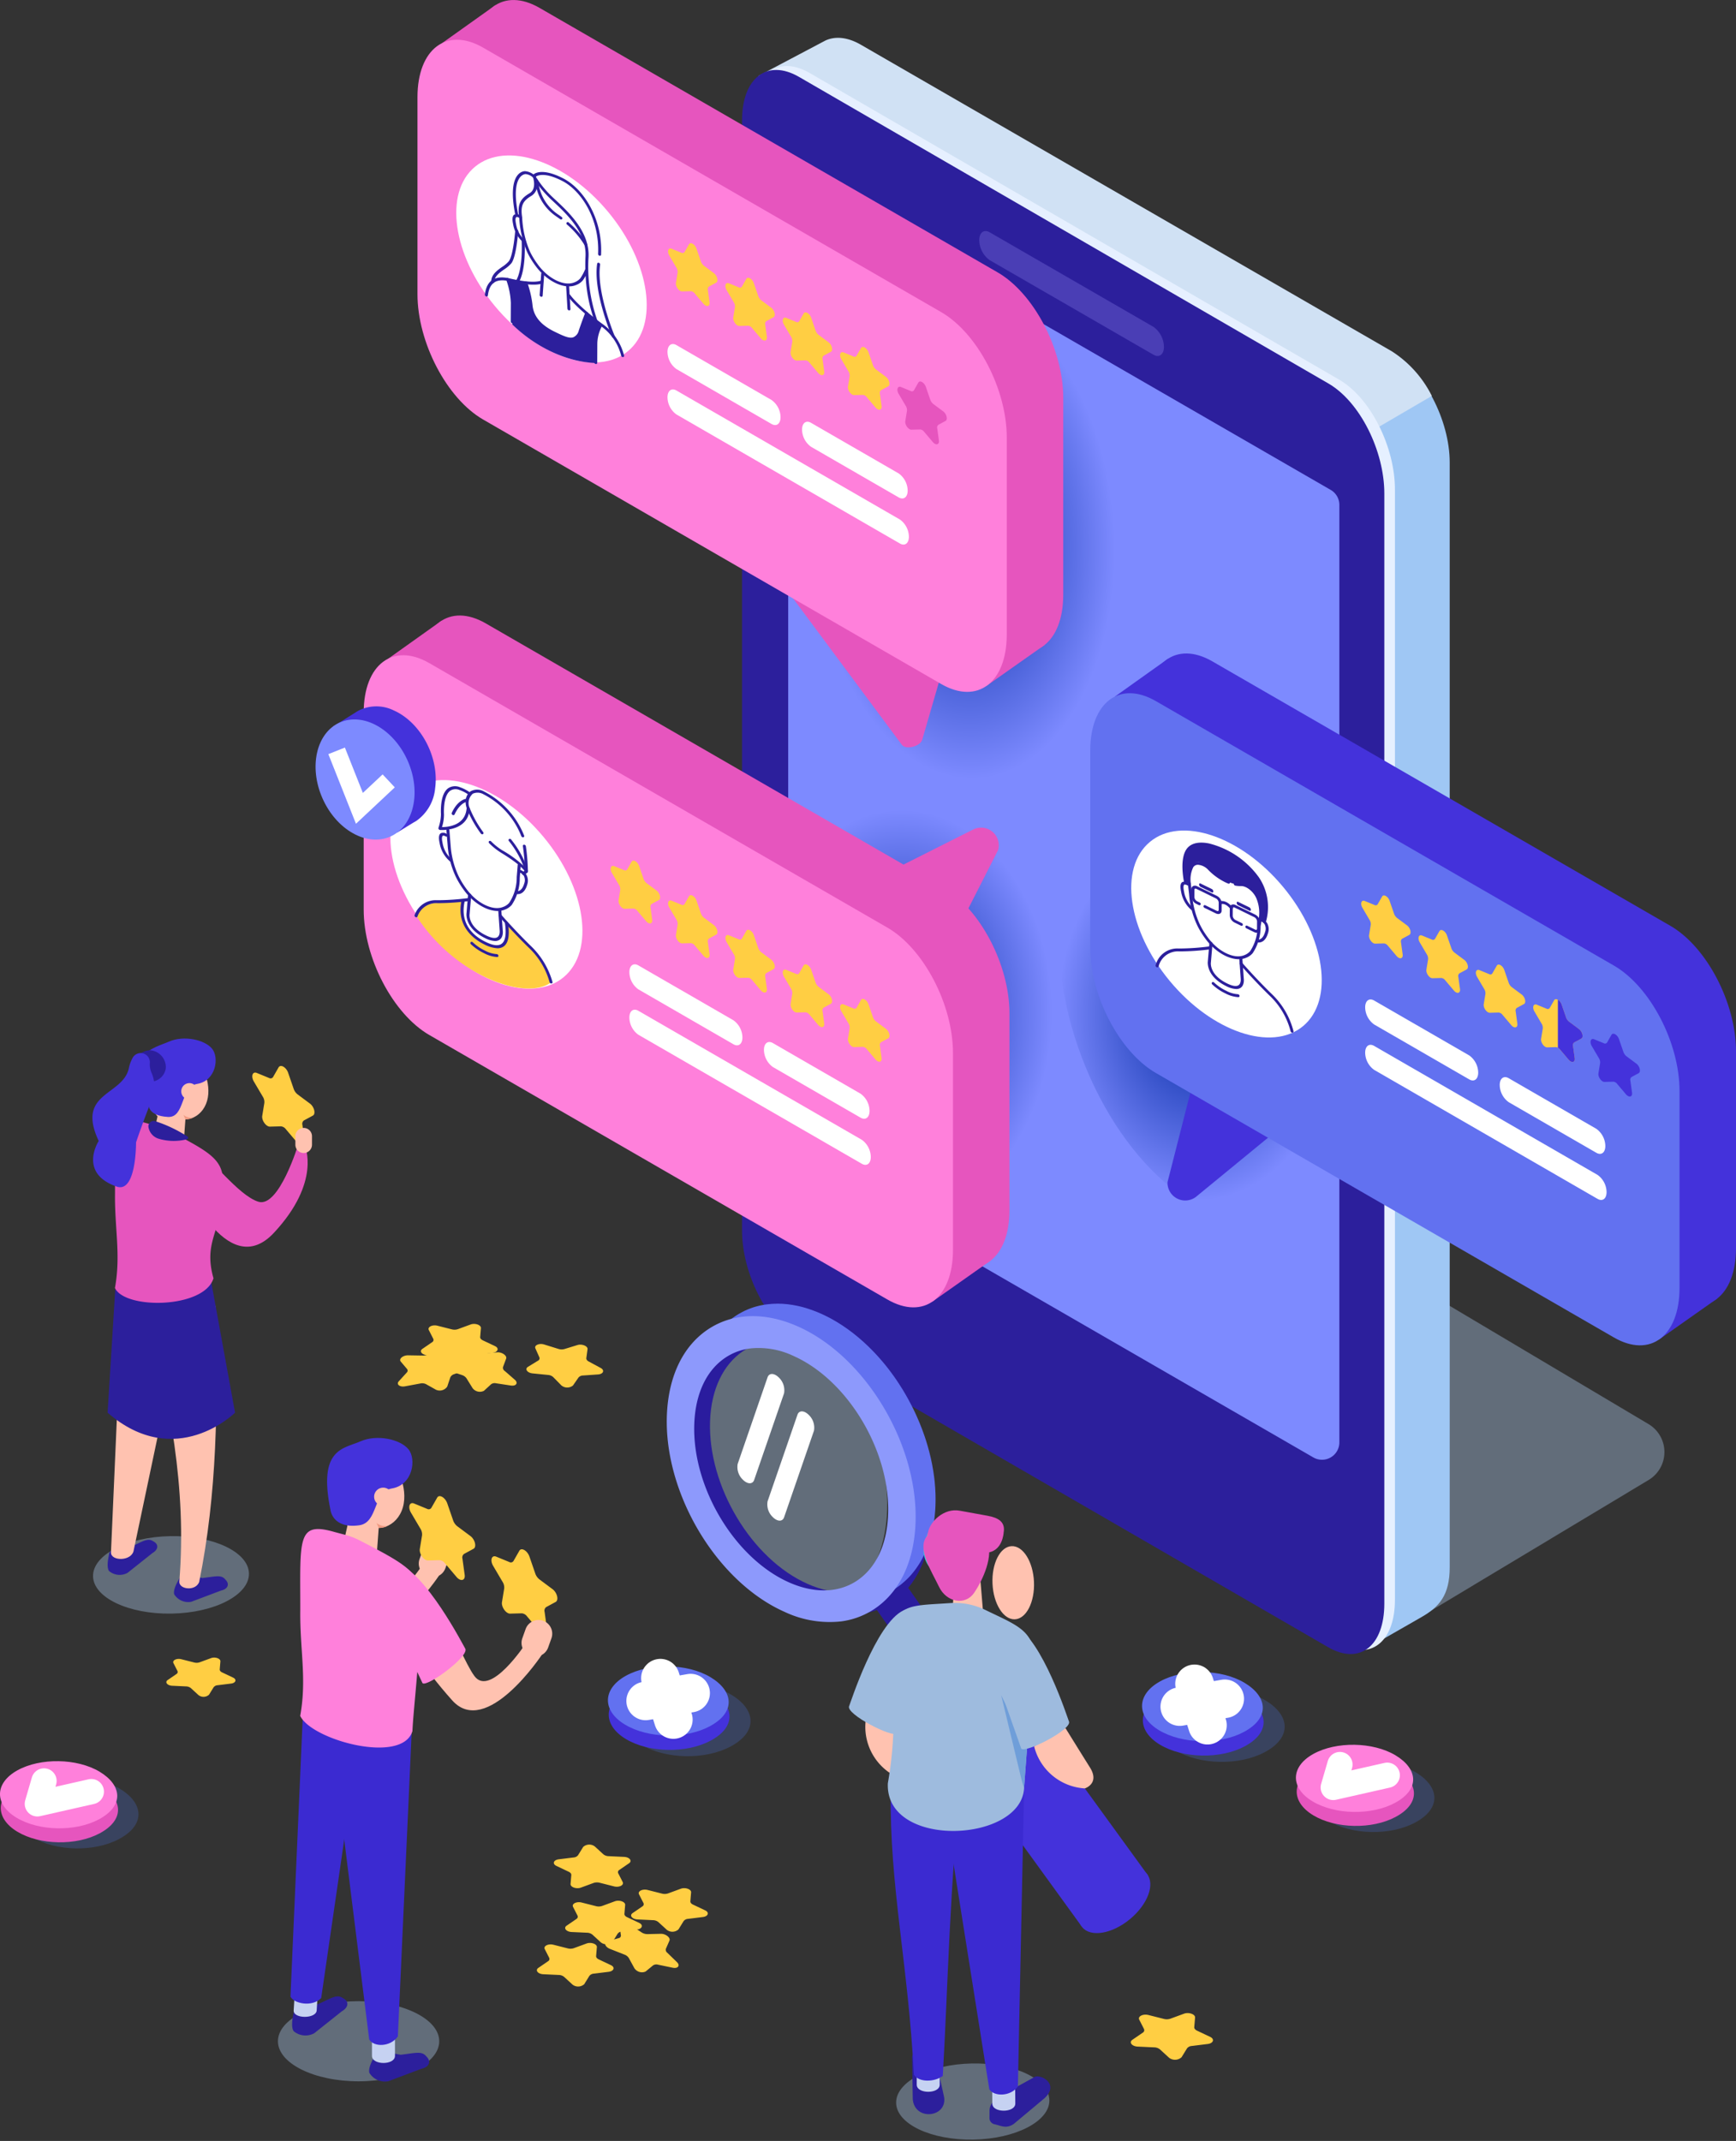 <svg xmlns="http://www.w3.org/2000/svg" xmlns:xlink="http://www.w3.org/1999/xlink" width="350.313" height="432"><rect width="100%" height="100%" fill="#333333" stroke="none"/><defs><radialGradient id="a" cx="32.18" cy="51.844" r="20.022" gradientTransform="matrix(1.61 .055 -.088 2.585 -15.054 -83.966)" gradientUnits="userSpaceOnUse"><stop offset="0" stop-color="#0028a1"/><stop offset=".232" stop-color="#1f40b8"/><stop offset=".941" stop-color="#7d8aff"/></radialGradient><radialGradient id="c" cx="25.334" cy="43.531" r="17.661" gradientTransform="matrix(1.593 .644 -.853 2.11 22.103 -64.64)" xlink:href="#a"/><radialGradient id="d" cx="43.547" cy="32.125" r="43.724" gradientTransform="matrix(.098 .731 -.985 .132 70.921 -3.957)" xlink:href="#a"/><linearGradient id="b" y1=".5" x2="1" y2=".5" gradientUnits="objectBoundingBox"><stop offset=".333" stop-color="#d0e1f4"/><stop offset=".475" stop-color="#cadef4"/><stop offset=".649" stop-color="#bbd6f4"/><stop offset=".838" stop-color="#a3c9f4"/><stop offset=".866" stop-color="#9fc7f4"/></linearGradient></defs><g data-name="Group 259" transform="translate(-677.429 -54.298)"><g data-name="Group 188"><path data-name="Path 403" d="M960.946 382.453l49.239-29.573a6.57 6.57 0 00-.1-11.235l-146.006-86.809-19.191 60.7z" fill="#a8c4e5" opacity=".4"/><path data-name="Path 404" d="M1133.09 395.268l-102.624-68.058c-6.418-3.705-11.621-13.647-11.621-22.2V81.017c0-8.558 5.2-12.491 11.622-8.785l107.148 61.862c6.418 3.705 11.622 13.647 11.622 22.2v222.934c0 5.631-2.106 7.979-5.649 10.024z" transform="translate(-179.268 -8.685)" fill="url(#b)"/><path data-name="Path 405" d="M894.463 176.168s-54.939 128.491-54.939 119.933l-9.025-226.5 13.468-7.112c1.976-.931 4.469-.729 7.179.836l107.148 61.862a22.79 22.79 0 018.069 9z" fill="#d0e1f4"/><path data-name="Path 406" d="M947.553 385.856l-106.885-61.862c-6.418-3.705-11.358-13.647-11.358-22.2V77.801c0-8.558 5.067-12.491 11.485-8.785l106.825 61.861c6.419 3.706 11.3 13.648 11.3 22.205V377.07c0 8.558-4.949 12.492-11.367 8.786z" fill="#e6f0ff"/><path data-name="Path 407" d="M945.41 386.65l-106.885-61.858c-6.418-3.706-11.358-13.647-11.358-22.205V78.592c0-8.558 5.067-12.491 11.485-8.786l106.825 61.862c6.419 3.705 11.3 13.647 11.3 22.2v223.996c0 8.558-4.949 12.492-11.367 8.786z" fill="#2c1f9c"/><path data-name="Path 408" d="M942.446 348.372l-104.213-60.168a3.5 3.5 0 01-1.752-3.034V96.014a3.5 3.5 0 015.254-3.034l104.214 60.168a3.5 3.5 0 011.752 3.033v189.157a3.5 3.5 0 01-5.255 3.034z" fill="#7d8aff"/><path data-name="Path 409" d="M910.193 125.875l-33.05-19.082a5.065 5.065 0 01-2.108-4.028c0-1.546.948-2.263 2.108-1.594l33.05 19.083a5.067 5.067 0 012.109 4.028c0 1.546-.949 2.263-2.109 1.593z" fill="#4a3eb5"/></g><ellipse data-name="Ellipse 26" cx="32.18" cy="51.844" rx="32.18" ry="51.844" transform="rotate(-5.055 1708.66 -9404.842)" fill="url(#a)"/><ellipse data-name="Ellipse 27" cx="25.334" cy="43.531" rx="25.334" ry="43.531" transform="rotate(-20.797 1058.619 -2284.99)" fill="url(#c)"/><ellipse data-name="Ellipse 28" cx="43.547" cy="32.125" rx="43.547" ry="32.125" transform="rotate(-82.3 581.044 -321.421)" fill="url(#d)"/><g data-name="Group 189" transform="translate(696.065 263.851)"><path data-name="Path 411" d="M39.513 6.921l1.109 3.221a2.453 2.453 0 00.8 1.134l2.482 1.846c.875.651 1.225 2.087.591 2.43l-1.8.972a.845.845 0 00-.307.907l.424 3.081c.149 1.087-.766 1.321-1.548.4l-2.22-2.62a1.391 1.391 0 00-.993-.574l-2.22.058c-.783.02-1.7-1.271-1.548-2.185l.424-2.592a2 2 0 00-.307-1.261l-1.8-3.045c-.633-1.074-.284-2.106.591-1.747l2.482 1.019a.593.593 0 00.8-.206l1.11-1.94c.407-.686 1.539-.034 1.93 1.102z" fill="#ffce43"/><ellipse data-name="Ellipse 29" cx="15.734" cy="7.816" rx="15.734" ry="7.816" transform="rotate(-1.016 5677.886 50.343)" fill="#a8c4e5" opacity=".4"/><path data-name="Path 412" d="M4.321 103.005l3.421-.429c2.29-1.038 3.36-1.817 4.379-1.228l.289.167c1.02.589.891 1.627-.287 2.307l-5.03 4a3.32 3.32 0 01-3.7-.36s-.563-.508-.161-2.646c.228-1.223.147-1.269 1.089-1.811z" fill="#2c1f9c"/><path data-name="Path 413" d="M8.366 103.154c-.274 2.365-4.608 2.365-4.608.563l2.4-54.6 14.455-4.075z" fill="#ffc2b0"/><path data-name="Path 414" d="M18.789 108.223l3.389.638c2.5-.287 3.755-.7 4.545.171l.224.247c.791.872.35 1.821-.979 2.108l-6.012 2.265a3.32 3.32 0 01-3.416-1.476s-.38-.656.657-2.568c.592-1.085.53-1.156 1.592-1.385z" fill="#2c1f9c"/><path data-name="Path 415" d="M21.555 109.67c-.755 1.91-4.064 1.492-4.008-.076 1.546-18.918-2.014-36.784-6.6-54.169l13.882-1.5c.54 20.342.358 37.775-3.274 55.745z" fill="#ffc2b0"/><path data-name="Path 416" d="M23.968 48.997l4.829 26.5s-12 11.889-25.72 0l1.544-24.881z" fill="#2c1f9c"/><ellipse data-name="Ellipse 30" cx="4.434" cy="7.823" rx="4.434" ry="7.823" transform="rotate(-7.369 22.546 -75.393)" fill="#ffc2b0"/><path data-name="Path 417" d="M23.154 12.568c-1.033 3.6-4.889 4.9-7.156 2.551S12.73 7.95 13.762 4.353s3.707-4.61 5.974-2.262 4.45 6.88 3.418 10.477z" fill="#ffc2b0"/><path data-name="Path 418" d="M14.428 22.951l-.386-.086a2.433 2.433 0 01-1.84-2.9l1.638-7.344a2.433 2.433 0 012.9-1.84l.386.086a2.433 2.433 0 011.84 2.9l-.537 7.288c-.294 1.302-2.698 2.186-4.001 1.896z" fill="#ffc2b0"/><path data-name="Path 419" d="M11.35 13.086s-.447 2.494 3.907 2.735c3.483.192 2.448-6.107 5.9-6.67 3.8-.62 4.488-5.313 2.991-7.114S18.467-.706 15.436.631s-9.394 2.31-4.086 12.455z" fill="#4432db"/><path data-name="Path 420" d="M21.173 11.102a1.648 1.648 0 11-1.129-2.038 1.648 1.648 0 011.129 2.038z" fill="#ffc2b0"/><path data-name="Path 421" d="M4.558 50.338c1.23-6.741-.092-12.068.015-19.235 0-12.884-.618-16.028 6.193-14.068l1.92.51a13.23 13.23 0 012.664 1.029c8.979 4.627 11.376 6.053 10.982 11.42.041 8.84-4.074 10.643-1.887 18.382-1.852 6.112-17.833 6.336-19.887 1.962z" fill="#e655be"/><path data-name="Path 422" d="M18.775 16.302l-.39-.9a2.474 2.474 0 002.019.526 3.174 3.174 0 01-1.629.374z" fill="#f09a82"/><path data-name="Path 423" d="M14.82 6.015a3.173 3.173 0 11-3.137-3.645 3.42 3.42 0 013.137 3.645z" fill="#2c1f9c"/><path data-name="Path 424" d="M11.602 4.876a1.851 1.851 0 00-3.4-1.1 7.178 7.178 0 00-.842 2.238C6.093 11.619-3.348 10.807 1.283 20.67c0 0-4.214 6.471 3.618 9.2 4.008 1.4 3.918-8.925 3.918-8.925s1.6-4.746 3.143-8.469a6.923 6.923 0 00.023-5.46 4.311 4.311 0 01-.383-2.14z" fill="#4432db"/><path data-name="Path 425" d="M12.63 16.658a1.079 1.079 0 00-1.306 1.232 2.961 2.961 0 002.189 2.365 10.638 10.638 0 005.579.066.305.305 0 00.086-.558 27.4 27.4 0 00-6.548-3.105z" fill="#2c1f9c"/><path data-name="Path 426" d="M18.223 28.099s8.807 21.413 18.417 11.1 6.234-17.589 6.234-17.589l-1.289-.35s-3.909 12.953-8.07 11.672-9.812-9.279-11.814-9.656-3.478 4.823-3.478 4.823z" fill="#e655be"/><path data-name="Path 427" d="M42.645 23.103a1.681 1.681 0 01-1.676-1.676v-1.716a1.681 1.681 0 011.676-1.676 1.681 1.681 0 011.676 1.676v1.719a1.681 1.681 0 01-1.676 1.673z" fill="#ffc2b0"/></g><path data-name="Path 428" d="M833.217 169.326l26.191 35.246c.8 1.079 3.718.36 4.118-1.015l6.064-20.867z" fill="#e655be"/><path data-name="Path 429" d="M853.927 231.678l19.971-10.045a3.57 3.57 0 014.962 4.147l-12.462 24.472-3.2-2.756-5.849-8.977z" fill="#e655be"/><path data-name="Path 430" d="M936.059 281.601l-17.279 14.184a3.57 3.57 0 01-5.752-2.956l6.786-26.611 3.729 1.986 7.677 7.474z" fill="#4432db"/><g data-name="Group 190"><path data-name="Path 431" d="M878.745 184.293l-92.435-53.367c-7.312-4.222-13.24-15.547-13.24-25.3V65.9c0-9.749 5.928-14.231 13.24-10.009l92.435 53.367c7.312 4.222 13.24 15.547 13.24 25.3v39.733c0 9.742-5.925 14.223-13.24 10.002z" fill="#e655be"/><path data-name="Path 432" d="M766.627 63.009l10.752-7.656L888.218 184.44l-11.78 8.3z" fill="#e655be"/><path data-name="Path 433" d="M867.347 192.312l-92.435-53.368c-7.312-4.222-13.239-15.547-13.239-25.3V73.915c0-9.749 5.927-14.231 13.239-10.009l92.435 53.367c7.312 4.222 13.24 15.547 13.24 25.3v39.733c0 9.746-5.925 14.23-13.24 10.006z" fill="#ff80db"/></g><g data-name="Group 210"><g data-name="Group 191"><ellipse data-name="Ellipse 31" cx="14.862" cy="24.171" rx="14.862" ry="24.171" transform="rotate(-39.71 515.85 -1006.142)" fill="#fff"/></g><g data-name="Group 192"><path data-name="Path 434" d="M779.849 110.676a22.614 22.614 0 01.943 9.077c4.306 4.2 10.507 7.556 16.847 7.8 0 0-.147-6.6 1.023-7.138l-.027-.682-2.807-2.215-1.59 4.228s-1.072 2.2-4.829-.189-4.4-3.157-4.644-4.727-1.218-5.48-1.218-5.48z" fill="#2c1f9c"/></g><g data-name="Group 193"><path data-name="Path 435" d="M792.298 116.926h-.042a.377.377 0 01-.32-.332l-.269-4.6a.237.237 0 01.285-.251.377.377 0 01.32.332l.269 4.6a.233.233 0 01-.243.251z" fill="#2c1f9c"/></g><g data-name="Group 194"><path data-name="Path 436" d="M786.688 114.185a.312.312 0 01-.079-.01.369.369 0 01-.281-.361l.313-4.311a.244.244 0 01.323-.208.37.37 0 01.282.361l-.313 4.311a.232.232 0 01-.245.218z" fill="#2c1f9c"/></g><g data-name="Group 195"><path data-name="Path 437" d="M783.316 103.348a.352.352 0 01-.2-.064 6.154 6.154 0 01-2.144-3.753c-.235-1.072-.145-1.71.274-1.948a1.245 1.245 0 011.169.165.327.327 0 01.143.412.278.278 0 01-.4.06c-.089-.056-.382-.2-.533-.113-.077.044-.306.276-.057 1.411a5.483 5.483 0 001.83 3.3.324.324 0 01.13.415.238.238 0 01-.212.115z" fill="#2c1f9c"/></g><g data-name="Group 196"><path data-name="Path 438" d="M803.13 126.353a.38.38 0 01-.354-.286 10.419 10.419 0 00-4.291-6.113c-4.945-3.665-6.393-5.776-6.453-5.864a.261.261 0 01.065-.392.346.346 0 01.423.141c.014.02 1.457 2.106 6.269 5.672a11.132 11.132 0 014.574 6.542.236.236 0 01-.228.3z" fill="#2c1f9c"/></g><g data-name="Group 197"><path data-name="Path 439" d="M775.634 114.128a.325.325 0 01-.093-.014.367.367 0 01-.266-.37c.351-2.867 2.039-3.964 5.015-3.261 4.738 1.119 6.183.481 6.2.474a.352.352 0 01.421.15.258.258 0 01-.07.387c-.061.031-1.572.744-6.578-.439-2.674-.632-4.066.28-4.383 2.868a.232.232 0 01-.246.205z" fill="#2c1f9c"/></g><g data-name="Group 198"><path data-name="Path 440" d="M780.854 119.526a.3.3 0 01-.06-.006.374.374 0 01-.3-.347l.019-3.754a15.324 15.324 0 00-.943-4.688.241.241 0 01.17-.343.371.371 0 01.393.236 15.648 15.648 0 01.985 4.912l-.017 3.753a.232.232 0 01-.247.237z" fill="#2c1f9c"/></g><g data-name="Group 199"><path data-name="Path 441" d="M797.699 127.752a.332.332 0 01-.06-.006.374.374 0 01-.3-.347l.019-3.754a8.01 8.01 0 011.043-3.967.285.285 0 01.41-.039.321.321 0 01.122.415 7.655 7.655 0 00-.97 3.707l-.018 3.755a.233.233 0 01-.246.236z" fill="#2c1f9c"/></g><g data-name="Group 200"><path data-name="Path 442" d="M792.766 123.014a9.558 9.558 0 01-3.613-1.275c-3.068-1.5-4.663-3.466-4.878-6.016a20.267 20.267 0 00-1.012-4.32.24.24 0 01.179-.338.372.372 0 01.389.244 20.554 20.554 0 011.047 4.481c.192 2.285 1.65 4.062 4.456 5.433 1.8.879 2.95 1.4 3.766 1.138a1.974 1.974 0 001.135-1.409c.754-2.2 1.3-3.567 1.307-3.58a.266.266 0 01.388-.1.341.341 0 01.183.4c-.005.013-.549 1.366-1.3 3.556a2.386 2.386 0 01-1.432 1.7 2.061 2.061 0 01-.615.086z" fill="#2c1f9c"/></g><g data-name="Group 201"><path data-name="Path 443" d="M797.741 119.31a.38.38 0 01-.337-.233 31.251 31.251 0 01-1.8-9.127 6.833 6.833 0 01-.564.918 3.359 3.359 0 01-1.385.952c-2.339.971-5.956-.777-8.235-3.98a16.945 16.945 0 01-1.562-2.569 20.1 20.1 0 01-1.658-7.162c-.445-2.747.4-3.817 2.107-4.827 1.487-.879.685-3.188.677-3.211a.24.24 0 01.153-.331.363.363 0 01.39.182 20.493 20.493 0 003.27 4.028c.223.215.478.453.757.712 2.576 2.4 6.888 6.414 6.637 11.479a32.645 32.645 0 001.772 12.812.243.243 0 01-.159.35.29.29 0 01-.063.007zm-11.928-27.969a2.527 2.527 0 01-1.125 2.461c-1.606.949-2.3 1.841-1.889 4.345a.21.21 0 010 .035 19.445 19.445 0 001.6 6.94 16.227 16.227 0 001.494 2.451c2.09 2.936 5.357 4.561 7.435 3.7a2.927 2.927 0 001.2-.814 10.051 10.051 0 001.016-1.9 36.289 36.289 0 01.036-2.557c.236-4.768-3.921-8.639-6.4-10.952-.283-.263-.541-.5-.767-.722a22.722 22.722 0 01-2.6-2.987z" fill="#2c1f9c"/></g><g data-name="Group 202"><path data-name="Path 444" d="M801.256 122.476a.381.381 0 01-.336-.231c-.156-.369-3.821-9.118-2.989-14.735a.246.246 0 01.341-.183.364.364 0 01.259.375c-.809 5.46 2.906 14.326 2.944 14.415a.244.244 0 01-.156.352.282.282 0 01-.063.007z" fill="#2c1f9c"/></g><g data-name="Group 203"><path data-name="Path 445" d="M798.482 105.912a.311.311 0 01-.071-.009.372.372 0 01-.29-.355c.316-7.061-3.389-12.756-7.212-14.732-4.082-2.11-5.39-.842-5.4-.829a.309.309 0 01-.424-.027.3.3 0 01-.059-.413c.061-.066 1.541-1.589 6.082.759 4.035 2.086 7.948 8.038 7.619 15.38a.232.232 0 01-.245.226z" fill="#2c1f9c"/></g><g data-name="Group 204"><path data-name="Path 446" d="M781.718 97.724a.378.378 0 01-.354-.3c-1.62-8.354 1.659-8.6 2.025-8.587a3.293 3.293 0 012.083 1.009.285.285 0 01.019.412.32.32 0 01-.427-.062 2.581 2.581 0 00-1.56-.771c-.134 0-3.078.1-1.545 8a.236.236 0 01-.241.299z" fill="#2c1f9c"/></g><g data-name="Group 205"><path data-name="Path 447" d="M781.901 111.395a.355.355 0 01-.194-.061.325.325 0 01-.135-.414c1.45-2.5 1.125-7.985 1.121-8.04a.238.238 0 01.284-.253.379.379 0 01.321.332c.014.231.337 5.7-1.184 8.322a.239.239 0 01-.213.114z" fill="#2c1f9c"/></g><g data-name="Group 206"><path data-name="Path 448" d="M795.711 103.966a.38.38 0 01-.319-.2 17.162 17.162 0 00-3.53-4.147.273.273 0 11.346-.41 17.642 17.642 0 013.705 4.359.252.252 0 01-.106.377.273.273 0 01-.096.021z" fill="#2c1f9c"/></g><g data-name="Group 207"><path data-name="Path 449" d="M790.67 98.591a.354.354 0 01-.209-.072q-.393-.289-.831-.587a9.712 9.712 0 01-4.2-7.215.238.238 0 01.292-.244.376.376 0 01.313.338 9.164 9.164 0 003.868 6.659q.45.306.853.6a.316.316 0 01.112.416.239.239 0 01-.198.105z" fill="#2c1f9c"/></g><g data-name="Group 208"><path data-name="Path 450" d="M776.914 111.414a.318.318 0 01-.072-.009.372.372 0 01-.29-.356c.063-1.385 1.2-2.186 2.2-2.893a6.321 6.321 0 001.357-1.146c.9-1.172 1.29-6.151 1.294-6.2a.242.242 0 01.324-.207.37.37 0 01.281.362c-.016.211-.4 5.176-1.389 6.456a6.626 6.626 0 01-1.452 1.237c-.961.678-1.954 1.38-2.006 2.531a.233.233 0 01-.247.225z" fill="#2c1f9c"/></g><g data-name="Group 209"><path data-name="Path 451" d="M792.553 124.271a.339.339 0 01-.057-.005 12.611 12.611 0 01-6.273-3.073.29.29 0 01-.035-.414.315.315 0 01.427.047 12.082 12.082 0 005.877 2.861.374.374 0 01.3.344.233.233 0 01-.239.24z" fill="#2c1f9c"/></g></g><g data-name="Group 211"><path data-name="Path 452" d="M1014.503 316.151l-92.434-53.367c-7.312-4.222-13.24-15.547-13.24-25.3v-39.73c0-9.749 5.928-14.23 13.24-10.009l92.435 53.367c7.312 4.222 13.239 15.547 13.239 25.3v39.733c-.001 9.747-5.928 14.228-13.24 10.006z" fill="#4432db"/><path data-name="Path 453" d="M902.383 194.868l10.752-7.656 110.839 129.087-11.78 8.3z" fill="#4432db"/><path data-name="Path 454" d="M1003.104 324.17l-92.433-53.367c-7.312-4.222-13.24-15.547-13.24-25.3v-39.73c0-9.749 5.928-14.23 13.24-10.009l92.434 53.367c7.312 4.222 13.24 15.548 13.24 25.3v39.734c-.001 9.746-5.929 14.227-13.241 10.005z" fill="#6271f0"/></g><g data-name="Group 229"><g data-name="Group 212"><ellipse data-name="Ellipse 32" cx="14.862" cy="24.171" rx="14.862" ry="24.171" transform="rotate(-39.74 772.313 -1125.605)" fill="#fff"/></g><g data-name="Group 213"><path data-name="Path 455" d="M917.244 232.565l-.6-.349s-.237-1.674-.242-1.739-1.045-7.265 5.286-5.637 9.992 7.345 9.992 7.345a9.42 9.42 0 01.753 7.975l-.812-.572s.861-4.861-2.52-6.637l-2.405-.243a11.874 11.874 0 01-5.6-3.333c-2.878-2.844-3.966.317-3.852 3.19z" fill="#2c1f9c"/></g><g data-name="Group 214"><path data-name="Path 456" d="M927.4 247.848c-2.216 0-4.955-1.642-6.809-4.247a16.9 16.9 0 01-1.562-2.569 17.7 17.7 0 01-1.643-6.223c0-.061-.058-.521-.107-.926-.1-.868-.147-1.245-.149-1.333a.239.239 0 01.3-.238.376.376 0 01.309.342c0 .087.085.774.144 1.275.067.564.106.886.11.962a17.051 17.051 0 001.583 5.991 16.18 16.18 0 001.494 2.452c2.09 2.937 5.357 4.559 7.435 3.7a2.934 2.934 0 001.2-.814 9.249 9.249 0 001.5-5.125c0-.052.03-.22.123-.769.052-.31.123-.735.129-.8a.243.243 0 01.32-.208.368.368 0 01.285.35c0 .058-.032.244-.135.856-.049.295-.111.662-.116.717a9.562 9.562 0 01-1.6 5.388 3.365 3.365 0 01-1.385.952 3.7 3.7 0 01-1.426.267z" fill="#2c1f9c"/></g><g data-name="Group 215"><path data-name="Path 457" d="M931.446 244.472a1.145 1.145 0 01-.27-.029.368.368 0 01-.278-.363.241.241 0 01.325-.2c.034.008.985.2 1.487-1.522a1.918 1.918 0 00-.083-1.551 1.385 1.385 0 00-.669-.568.363.363 0 01-.249-.379.246.246 0 01.343-.175 2.188 2.188 0 011.077.89 2.468 2.468 0 01.167 2.039c-.479 1.638-1.394 1.858-1.85 1.858z" fill="#2c1f9c"/></g><g data-name="Group 216"><path data-name="Path 458" d="M918.11 238.032a.349.349 0 01-.2-.064 6.156 6.156 0 01-2.144-3.753c-.234-1.072-.145-1.71.274-1.948a1.244 1.244 0 011.169.165.327.327 0 01.143.412.277.277 0 01-.4.061c-.09-.057-.384-.2-.535-.114-.076.044-.305.276-.057 1.411a5.573 5.573 0 001.832 3.305.322.322 0 01.126.414.238.238 0 01-.208.111z" fill="#2c1f9c"/></g><g data-name="Group 217"><path data-name="Path 459" d="M926.884 253.861a4.808 4.808 0 01-2.018-.587c-4.1-2.011-3.715-4.914-3.71-4.943l.321-3.766a.252.252 0 01.338-.211.384.384 0 01.288.377l-.323 3.783c-.016.115-.3 2.469 3.276 4.224 1.068.523 1.834.647 2.279.368.609-.382.454-1.439.453-1.449l-.281-4a.247.247 0 01.292-.265.392.392 0 01.335.342l.277 3.977c.006.03.209 1.376-.665 1.929a1.582 1.582 0 01-.862.221z" fill="#2c1f9c"/></g><g data-name="Group 218"><path data-name="Path 460" d="M921.971 234.361l-2.27-1.108a.583.583 0 01-.3-.483.194.194 0 01.3-.19l2.27 1.108a.583.583 0 01.3.482.194.194 0 01-.3.191z" fill="#2c1f9c"/></g><g data-name="Group 219"><path data-name="Path 461" d="M929.553 238.063l-2.27-1.108a.583.583 0 01-.3-.483.194.194 0 01.3-.191l2.27 1.109a.584.584 0 01.3.483.194.194 0 01-.3.19z" fill="#2c1f9c"/></g><g data-name="Group 220"><path data-name="Path 462" d="M938.21 262.667a.38.38 0 01-.352-.282 15.045 15.045 0 00-4.239-7.2c-3.157-3.077-5.912-6.238-5.94-6.27a.279.279 0 010-.408.326.326 0 01.428.082c.027.031 2.762 3.169 5.895 6.222a15.779 15.779 0 014.442 7.545.237.237 0 01-.223.308z" fill="#2c1f9c"/></g><g data-name="Group 221"><path data-name="Path 463" d="M910.98 249.485a.335.335 0 01-.141-.032.35.35 0 01-.209-.4 4.5 4.5 0 014.626-3.368h.187a48.822 48.822 0 006.1-.43.375.375 0 01.386.251.24.24 0 01-.187.333 49.628 49.628 0 01-6.178.435h-.187a4 4 0 00-4.159 3.046.234.234 0 01-.238.165z" fill="#2c1f9c"/></g><g data-name="Group 222"><path data-name="Path 464" d="M927.314 255.504a6.434 6.434 0 01-2.639-.772 10.17 10.17 0 01-2.624-1.8.292.292 0 01-.043-.415.31.31 0 01.426.038 9.39 9.39 0 002.423 1.654 5.788 5.788 0 002.344.7.379.379 0 01.354.3.235.235 0 01-.241.295z" fill="#2c1f9c"/></g><g data-name="Group 223"><path data-name="Path 465" d="M923.278 238.727a1.145 1.145 0 01-.5-.124l-2.281-1.114a.346.346 0 01-.2-.4.262.262 0 01.38-.118l2.282 1.114a.329.329 0 00.286.034.217.217 0 00.1-.207l.008-1.522a1.05 1.05 0 00-.557-.811l-3.952-1.93a.336.336 0 00-.286-.034.217.217 0 00-.1.207l-.008 1.522a1.051 1.051 0 00.558.812l.5.244a.347.347 0 01.2.4.262.262 0 01-.38.118l-.5-.244a1.778 1.778 0 01-.982-1.446l.008-1.522a.668.668 0 01.346-.624.931.931 0 01.825.05l3.952 1.93a1.776 1.776 0 01.982 1.445l-.008 1.522a.67.67 0 01-.346.624.723.723 0 01-.327.074z" fill="#2c1f9c"/></g><g data-name="Group 224"><path data-name="Path 466" d="M931.02 242.51a1.141 1.141 0 01-.5-.125l-1.577-.77a.346.346 0 01-.2-.4.262.262 0 01.38-.117l1.577.77a.331.331 0 00.286.034.219.219 0 00.1-.207l.007-1.522a1.049 1.049 0 00-.558-.812l-3.952-1.93a.331.331 0 00-.286-.034.217.217 0 00-.1.207l-.008 1.522a1.048 1.048 0 00.558.811l1.271.621a.346.346 0 01.2.4.262.262 0 01-.38.118l-1.27-.621a1.775 1.775 0 01-.982-1.445l.007-1.522a.67.67 0 01.346-.624.933.933 0 01.825.051l3.952 1.93a1.777 1.777 0 01.982 1.446l-.007 1.522a.669.669 0 01-.346.624.722.722 0 01-.325.073z" fill="#2c1f9c"/></g><g data-name="Group 225"><path data-name="Path 467" d="M931.82 239.895a.331.331 0 01-.115-.021.36.36 0 01-.241-.383 7.493 7.493 0 00-.45-3.787c-.542-1.427-2.023-2.652-3.17-2.616a5.57 5.57 0 01-1.145-.091.374.374 0 01-.3-.344.237.237 0 01.3-.235 4.864 4.864 0 001.014.081c1.445-.032 3.215 1.377 3.869 3.1a7.935 7.935 0 01.481 4.112.233.233 0 01-.243.184z" fill="#2c1f9c"/></g><g data-name="Group 226"><path data-name="Path 468" d="M917.492 232.896h-.01a.378.378 0 01-.347-.3 6.047 6.047 0 01.551-3.681 1.574 1.574 0 011.389-.707h.028a3.836 3.836 0 012.54 1.26 11.661 11.661 0 003.139 2.3c.208.1.416.194.616.273a.357.357 0 01.231.388.253.253 0 01-.361.153 8.195 8.195 0 01-.669-.3 12.449 12.449 0 01-3.352-2.454 3.151 3.151 0 00-2.035-1.035 1.108 1.108 0 00-.994.494 5.6 5.6 0 00-.486 3.324.235.235 0 01-.24.285z" fill="#2c1f9c"/></g><g data-name="Group 227"><path data-name="Path 469" d="M932.614 240.592a.34.34 0 01-.126-.025.356.356 0 01-.228-.389 10.143 10.143 0 00-1.277-8.593 17.121 17.121 0 00-9.585-6.519c-1.188-.239-2.806-.32-3.767.662-1.735 1.771-.651 6.688-.639 6.737a.236.236 0 01-.229.3.377.377 0 01-.362-.286c-.049-.214-1.16-5.247.754-7.2.882-.9 2.353-1.174 4.251-.79a17.7 17.7 0 0110.063 6.842 10.725 10.725 0 011.381 9.087.233.233 0 01-.236.174z" fill="#2c1f9c"/></g><g data-name="Group 228"><path data-name="Path 470" d="M925.96 237.805a.374.374 0 01-.281-.14c-.995-1.212-1.761-.949-1.793-.937a.361.361 0 01-.414-.179.251.251 0 01.1-.375c.049-.019 1.206-.459 2.553 1.181a.274.274 0 01-.017.406.252.252 0 01-.148.044z" fill="#2c1f9c"/></g></g><g data-name="Group 230"><path data-name="Path 471" d="M867.894 308.486l-92.436-53.367c-7.312-4.222-13.24-15.547-13.24-25.3v-39.725c0-9.749 5.928-14.23 13.24-10.009l92.435 53.367c7.312 4.221 13.24 15.547 13.24 25.3v39.734c0 9.741-5.927 14.222-13.239 10z" fill="#e655be"/><path data-name="Path 472" d="M755.774 187.202l10.752-7.656 110.84 129.088-11.78 8.3z" fill="#e655be"/><path data-name="Path 473" d="M856.496 316.505l-92.436-53.367c-7.312-4.222-13.24-15.547-13.24-25.3v-39.73c0-9.749 5.928-14.23 13.24-10.009l92.435 53.367c7.312 4.222 13.239 15.547 13.239 25.3V306.5c.001 9.746-5.926 14.23-13.238 10.005z" fill="#ff80db"/></g><g data-name="Group 247"><g data-name="Group 231"><ellipse data-name="Ellipse 33" cx="14.981" cy="24.365" rx="14.981" ry="24.365" transform="rotate(-39.74 683.575 -923.739)" fill="#fff"/></g><g data-name="Group 232"><path data-name="Path 474" d="M768.141 236.305s-5.373-.484-6.806 2.634c7.751 12.266 22.334 17.456 27.362 13.523a11.356 11.356 0 00-1.031-2.577 32.733 32.733 0 00-4.792-6.1l-3.381-3.486c.864 4.437-.388 6.124-4.41 4.209-3.427-1.688-4.829-4.535-4.4-8.425z" fill="#ffce43"/></g><g data-name="Group 233"><path data-name="Path 475" d="M777.861 238.115c-2.234 0-5-1.656-6.864-4.282a17.116 17.116 0 01-1.575-2.589 17.851 17.851 0 01-1.656-6.273c0-.059-.039-.5-.083-1.037-.1-1.218-.169-2.088-.171-2.188a.241.241 0 01.3-.24.378.378 0 01.311.345c0 .1.1 1.336.169 2.152l.084 1.05a17.188 17.188 0 001.6 6.04 16.346 16.346 0 001.505 2.471c2.106 2.96 5.4 4.6 7.494 3.727a2.952 2.952 0 001.211-.82 9.328 9.328 0 001.516-5.167c0-.042.039-.5.08-1.015.052-.645.111-1.375.114-1.44a.243.243 0 01.318-.219.374.374 0 01.293.356c0 .056-.047.615-.115 1.461l-.08 1a9.649 9.649 0 01-1.614 5.437 3.386 3.386 0 01-1.4.959 3.73 3.73 0 01-1.437.272z" fill="#2c1f9c"/></g><g data-name="Group 234"><path data-name="Path 476" d="M781.938 234.711a1.126 1.126 0 01-.272-.029.373.373 0 01-.281-.366.245.245 0 01.328-.207c.036.007.993.2 1.5-1.535a1.928 1.928 0 00-.083-1.563 1.4 1.4 0 00-.675-.572.366.366 0 01-.251-.381.249.249 0 01.346-.177 2.213 2.213 0 011.086.9 2.49 2.49 0 01.169 2.055c-.484 1.654-1.407 1.875-1.867 1.875z" fill="#2c1f9c"/></g><g data-name="Group 235"><path data-name="Path 477" d="M768.496 228.22a.355.355 0 01-.2-.064 6.206 6.206 0 01-2.161-3.783c-.237-1.081-.147-1.723.276-1.963a1.258 1.258 0 011.179.166.33.33 0 01.144.416.279.279 0 01-.406.062c-.091-.057-.386-.2-.539-.115-.077.044-.308.278-.058 1.422a5.621 5.621 0 001.847 3.332.325.325 0 01.128.417.242.242 0 01-.21.11z" fill="#2c1f9c"/></g><g data-name="Group 236"><path data-name="Path 478" d="M777.337 244.174a4.844 4.844 0 01-2.035-.592c-4.134-2.027-3.744-4.953-3.74-4.982l.323-3.8a.254.254 0 01.341-.213.386.386 0 01.29.38l-.325 3.813c-.016.116-.305 2.489 3.3 4.258 1.076.528 1.849.653 2.3.371.614-.386.458-1.45.457-1.461l-.283-4.035a.25.25 0 01.294-.267.4.4 0 01.337.345l.279 4.008c.006.031.21 1.387-.671 1.944a1.6 1.6 0 01-.867.231z" fill="#2c1f9c"/></g><g data-name="Group 237"><path data-name="Path 479" d="M788.678 252.744a.384.384 0 01-.353-.277 15.151 15.151 0 00-4.2-6.953c-3.183-3.1-5.96-6.288-5.987-6.319a.281.281 0 010-.412.329.329 0 01.432.083c.027.031 2.784 3.194 5.942 6.272a16.108 16.108 0 014.4 7.289.239.239 0 01-.216.317z" fill="#2c1f9c"/></g><g data-name="Group 238"><path data-name="Path 480" d="M761.441 239.388a.351.351 0 01-.159-.04.346.346 0 01-.189-.406 4.5 4.5 0 014.526-3h.188a49.13 49.13 0 006.144-.434.378.378 0 01.389.253.241.241 0 01-.188.336 50.016 50.016 0 01-6.228.439h-.187a4 4 0 00-4.066 2.707.237.237 0 01-.23.145z" fill="#2c1f9c"/></g><g data-name="Group 239"><path data-name="Path 481" d="M777.801 245.64a6.5 6.5 0 01-2.647-.784c-1.784-.871-5.778-3.469-4.584-8.884a.263.263 0 01.373-.166.374.374 0 01.247.4c-1.053 4.775 2.142 7.125 4.141 8.1.625.305 2.251 1.1 3.234.486.84-.525 1.095-1.954.756-4.247a.244.244 0 01.268-.292.4.4 0 01.359.323c.372 2.519.045 4.118-.972 4.754a2.186 2.186 0 01-1.175.31z" fill="#2c1f9c"/></g><g data-name="Group 240"><path data-name="Path 482" d="M777.761 247.406a6.492 6.492 0 01-2.66-.778 10.286 10.286 0 01-2.645-1.809.3.3 0 01-.044-.418.314.314 0 01.43.039 9.479 9.479 0 002.442 1.667 5.845 5.845 0 002.363.707.381.381 0 01.357.3.237.237 0 01-.243.292z" fill="#2c1f9c"/></g><g data-name="Group 241"><path data-name="Path 483" d="M783.706 230.4a.383.383 0 01-.34-.245s-.581-1.214-4.819-3.794a12.981 12.981 0 01-2.4-1.914.292.292 0 01-.035-.417.316.316 0 01.43.047 12.177 12.177 0 002.253 1.8 22.462 22.462 0 014.533 3.359 41.565 41.565 0 00-.387-4.217.237.237 0 01.26-.28.382.382 0 01.345.313 38.971 38.971 0 01.411 5.113.234.234 0 01-.251.235z" fill="#2c1f9c"/></g><g data-name="Group 242"><path data-name="Path 484" d="M782.965 223.253a.383.383 0 01-.349-.261 16.081 16.081 0 00-7.621-8.423 2.357 2.357 0 00-2.149-.123 2.475 2.475 0 00-.654 2.868 22.5 22.5 0 002.738 4.89.269.269 0 01-.041.4.342.342 0 01-.43-.12 22.789 22.789 0 01-2.833-5.061c-.005-.011-.9-2.234.8-3.479a2.778 2.778 0 012.72.084 16.982 16.982 0 018.054 8.889.24.24 0 01-.2.331.226.226 0 01-.035.005z" fill="#2c1f9c"/></g><g data-name="Group 243"><path data-name="Path 485" d="M766.603 221.78c-.223 0-.358-.01-.366-.01a.384.384 0 01-.269-.155.308.308 0 01-.056-.283 9.105 9.105 0 00.5-2.706v-.039c-.067-1.531.037-4.249 1.484-5.258a2.516 2.516 0 012.251-.222 8.158 8.158 0 011.968.979l.29.179a.334.334 0 01.156.414.276.276 0 01-.4.074l-.3-.182a7.44 7.44 0 00-1.787-.9 1.953 1.953 0 00-1.765.162c-1.315.917-1.34 3.692-1.289 4.843v.041a8.449 8.449 0 01-.4 2.473c1.28-.009 4.762-.358 4.976-3.888a.244.244 0 01.322-.214.374.374 0 01.287.361c-.233 4.019-4.339 4.331-5.602 4.331z" fill="#2c1f9c"/></g><g data-name="Group 244"><path data-name="Path 486" d="M783.126 230.897a.374.374 0 01-.265-.121.287.287 0 01-.019-.416l.58-.5a.322.322 0 01.431.063.287.287 0 01.019.416l-.58.5a.252.252 0 01-.166.058z" fill="#2c1f9c"/></g><g data-name="Group 245"><path data-name="Path 487" d="M768.931 218.776a.351.351 0 01-.174-.049.338.338 0 01-.167-.412c1.267-2.728 2.917-2.844 2.986-2.848a.39.39 0 01.37.282.238.238 0 01-.219.312c-.029 0-1.442.147-2.573 2.581a.237.237 0 01-.223.134z" fill="#2c1f9c"/></g><g data-name="Group 246"><path data-name="Path 488" d="M783.702 230.143a.384.384 0 01-.354-.277 19.041 19.041 0 00-3.226-5.872.271.271 0 01.034-.4.338.338 0 01.43.113 19.355 19.355 0 013.352 6.123.239.239 0 01-.217.316z" fill="#2c1f9c"/></g></g><g data-name="Group 248" fill="#ffce43"><path data-name="Path 489" d="M806.408 229.052l.882 2.56a1.947 1.947 0 00.638.9l1.973 1.468c.7.518.974 1.659.47 1.932l-1.428.773a.67.67 0 00-.244.72l.337 2.449c.119.864-.608 1.05-1.231.315l-1.765-2.083a1.108 1.108 0 00-.789-.456l-1.765.046c-.622.017-1.349-1.01-1.231-1.736l.337-2.06a1.589 1.589 0 00-.244-1l-1.428-2.421c-.5-.853-.226-1.674.47-1.389l1.973.81a.471.471 0 00.639-.164l.882-1.542c.314-.545 1.213-.026 1.524.878z"/><path data-name="Path 490" d="M817.98 236.027l.882 2.561a1.945 1.945 0 00.639.9l1.973 1.468c.7.518.973 1.659.47 1.932l-1.427.773a.672.672 0 00-.244.72l.337 2.449c.119.864-.608 1.05-1.231.316l-1.765-2.084a1.107 1.107 0 00-.789-.456l-1.764.046c-.622.016-1.35-1.01-1.231-1.737l.337-2.06a1.589 1.589 0 00-.244-1l-1.427-2.421c-.5-.853-.226-1.674.47-1.389l1.972.81a.471.471 0 00.639-.164l.882-1.542c.311-.548 1.21-.026 1.521.878z"/><path data-name="Path 491" d="M829.551 243.002l.882 2.561a1.945 1.945 0 00.639.9l1.973 1.468c.7.518.974 1.659.47 1.932l-1.428.772a.672.672 0 00-.244.721l.337 2.449c.119.863-.609 1.05-1.231.315l-1.764-2.083a1.105 1.105 0 00-.789-.455l-1.765.046c-.622.016-1.35-1.01-1.231-1.737l.337-2.06a1.586 1.586 0 00-.244-1l-1.428-2.421c-.5-.854-.226-1.675.47-1.389l1.973.81a.471.471 0 00.639-.164l.882-1.542c.312-.545 1.211-.026 1.522.877z"/><path data-name="Path 492" d="M841.122 249.977l.882 2.561a1.949 1.949 0 00.638.9l1.973 1.468c.7.518.974 1.659.47 1.932l-1.428.772a.671.671 0 00-.244.721l.337 2.449c.119.863-.608 1.05-1.231.315l-1.765-2.083a1.105 1.105 0 00-.789-.455l-1.765.046c-.622.016-1.349-1.01-1.23-1.737l.337-2.06a1.591 1.591 0 00-.244-1l-1.428-2.421c-.5-.854-.226-1.675.47-1.389l1.973.81a.471.471 0 00.639-.163l.882-1.542c.313-.546 1.212-.024 1.523.876z"/><path data-name="Path 493" d="M852.694 256.952l.882 2.561a1.947 1.947 0 00.639.9l1.973 1.468c.7.518.973 1.659.47 1.932l-1.427.773a.67.67 0 00-.244.72l.337 2.449c.119.863-.608 1.05-1.23.315l-1.765-2.083a1.1 1.1 0 00-.789-.456l-1.764.046c-.623.016-1.35-1.01-1.231-1.736l.337-2.06a1.591 1.591 0 00-.244-1l-1.427-2.421c-.5-.854-.226-1.675.47-1.389l1.973.81a.471.471 0 00.639-.163l.882-1.542c.305-.546 1.205-.027 1.519.876z"/></g><path data-name="Path 494" d="M801.345 434.931l-2.914-.738a2.164 2.164 0 00-1.225.046l-2.563.939c-.9.331-2.132-.1-2.079-.738l.151-1.8c.021-.251-.174-.5-.521-.664l-2.479-1.176c-.874-.415-.605-1.2.455-1.335l3.008-.372a1.229 1.229 0 00.9-.456l1.031-1.666a1.831 1.831 0 012.361-.087l1.708 1.565a1.761 1.761 0 001.079.383l3.116.146c1.1.051 1.692.808 1 1.28l-1.952 1.34a.523.523 0 00-.237.692l.9 1.757c.318.625-.711 1.144-1.739.884z" fill="#ffce43"/><path data-name="Path 495" d="M804.371 442.569l2.519 1.638a2.163 2.163 0 001.174.352l2.729-.063c.962-.022 1.984.787 1.73 1.369l-.723 1.65a.744.744 0 00.278.8l1.966 1.912c.693.674.184 1.334-.862 1.116l-2.966-.617a1.229 1.229 0 00-1 .14l-1.514 1.244a1.831 1.831 0 01-2.263-.679l-1.11-2.032a1.764 1.764 0 00-.9-.71l-2.9-1.143c-1.023-.4-1.34-1.31-.536-1.535l2.28-.638a.523.523 0 00.447-.579l-.28-1.951c-.098-.692 1.043-.852 1.931-.274z" fill="#ffce43"/><path data-name="Path 496" d="M794.802 438.185l2.913.736a2.154 2.154 0 001.225-.046l2.563-.94c.9-.331 2.132.1 2.079.737l-.151 1.795c-.021.251.174.5.521.664l2.478 1.175c.874.415.6 1.2-.456 1.335l-3.007.373a1.229 1.229 0 00-.9.456l-1.031 1.667a1.831 1.831 0 01-2.36.088l-1.707-1.564a1.759 1.759 0 00-1.079-.382l-3.115-.145c-1.1-.051-1.691-.808-1-1.28l1.952-1.34a.524.524 0 00.237-.692l-.895-1.756c-.323-.621.705-1.141 1.733-.881z" fill="#ffce43"/><path data-name="Path 497" d="M789.093 446.703l2.913.736a2.158 2.158 0 001.225-.046l2.562-.94c.9-.332 2.132.1 2.079.737l-.151 1.8c-.021.251.173.5.52.664l2.478 1.175c.874.414.6 1.2-.456 1.335l-3.007.373a1.23 1.23 0 00-.9.456l-1.031 1.667a1.832 1.832 0 01-2.36.088l-1.707-1.564a1.759 1.759 0 00-1.079-.383l-3.115-.145c-1.1-.051-1.692-.808-1-1.28l1.952-1.34a.523.523 0 00.236-.693l-.894-1.756c-.321-.62.708-1.144 1.735-.884z" fill="#ffce43"/><path data-name="Path 498" d="M808.11 435.651l2.914.737a2.163 2.163 0 001.225-.046l2.562-.94c.9-.332 2.132.1 2.079.737l-.151 1.795c-.021.252.174.5.521.664l2.478 1.175c.874.415.6 1.2-.455 1.335l-3.007.373a1.228 1.228 0 00-.9.456l-1.031 1.666a1.83 1.83 0 01-2.36.088l-1.707-1.564a1.762 1.762 0 00-1.079-.382l-3.116-.145c-1.1-.051-1.691-.807-1-1.28l1.952-1.34a.523.523 0 00.237-.693l-.894-1.756c-.324-.62.704-1.14 1.732-.88z" fill="#ffce43"/><path data-name="Path 499" d="M909.18 460.883l3.121.789a2.314 2.314 0 001.312-.049l2.745-1.007c.968-.355 2.284.111 2.227.789l-.162 1.923c-.023.269.186.536.557.712l2.655 1.259c.937.444.648 1.289-.488 1.43l-3.221.4a1.319 1.319 0 00-.968.489l-1.1 1.785a1.961 1.961 0 01-2.528.094l-1.829-1.676a1.885 1.885 0 00-1.155-.41l-3.338-.156c-1.177-.055-1.812-.865-1.074-1.372l2.091-1.435a.56.56 0 00.253-.742l-.958-1.881c-.342-.664.76-1.221 1.86-.942z" fill="#ffce43"/><path data-name="Path 500" d="M713.999 389.089l2.624.663a1.944 1.944 0 001.1-.041l2.309-.847c.814-.3 1.921.094 1.872.664l-.136 1.617c-.019.227.156.45.469.6l2.232 1.059c.787.373.545 1.084-.41 1.2l-2.709.336a1.107 1.107 0 00-.814.411l-.928 1.5a1.65 1.65 0 01-2.126.079l-1.538-1.409a1.586 1.586 0 00-.972-.345l-2.806-.131c-.989-.046-1.524-.728-.9-1.153l1.758-1.207a.472.472 0 00.213-.624l-.806-1.582c-.284-.554.643-1.024 1.568-.79z" fill="#ffce43"/><path data-name="Path 501" d="M765.698 321.797l2.913.737a2.163 2.163 0 001.225-.046l2.563-.94c.9-.332 2.132.1 2.079.737l-.152 1.795c-.021.251.173.5.521.664l2.478 1.175c.874.415.6 1.2-.456 1.335l-3.007.373a1.23 1.23 0 00-.9.456l-1.031 1.667a1.831 1.831 0 01-2.36.088l-1.707-1.564a1.756 1.756 0 00-1.079-.382l-3.115-.145c-1.1-.051-1.692-.808-1-1.28l1.952-1.34a.523.523 0 00.236-.692l-.894-1.756c-.322-.619.707-1.142 1.734-.882z" fill="#ffce43"/><path data-name="Path 502" d="M759.795 327.771l3 .05a2.165 2.165 0 001.182-.325l2.279-1.5c.8-.53 2.1-.387 2.192.241l.264 1.782c.037.25.283.447.659.528l2.681.577c.946.2.864 1.032-.138 1.4l-2.842 1.052a1.227 1.227 0 00-.775.651l-.622 1.858a1.831 1.831 0 01-2.278.626l-2.02-1.132a1.763 1.763 0 00-1.137-.125l-3.066.572c-1.081.2-1.831-.4-1.27-1.016l1.593-1.751a.523.523 0 00.072-.729l-1.273-1.5c-.443-.536.439-1.277 1.499-1.259z" fill="#ffce43"/><path data-name="Path 503" d="M787.25 325.59l2.87.89a2.162 2.162 0 001.226.019l2.608-.8c.92-.283 2.124.217 2.037.846l-.246 1.785c-.034.25.147.508.485.691l2.413 1.3c.851.46.54 1.233-.526 1.309l-3.022.213a1.229 1.229 0 00-.926.407l-1.118 1.609a1.831 1.831 0 01-2.362-.037l-1.622-1.653a1.761 1.761 0 00-1.057-.439l-3.1-.31c-1.094-.109-1.646-.9-.934-1.331l2.02-1.235a.523.523 0 00.273-.679l-.8-1.8c-.286-.635.768-1.098 1.781-.785z" fill="#ffce43"/><path data-name="Path 504" d="M771.253 325.591l2.6 1.5a2.167 2.167 0 001.192.288l2.721-.211c.96-.075 2.024.677 1.8 1.272l-.632 1.687a.744.744 0 00.321.78l2.067 1.8c.729.635.256 1.322-.8 1.161l-3-.455a1.229 1.229 0 00-.993.195l-1.444 1.325a1.83 1.83 0 01-2.3-.554l-1.22-1.968a1.761 1.761 0 00-.935-.661l-2.959-.983c-1.044-.347-1.41-1.235-.619-1.5l2.242-.761a.523.523 0 00.415-.6l-.386-1.932c-.12-.691 1.011-.913 1.93-.383z" fill="#ffce43"/><path data-name="Path 505" d="M957.847 236.08l.883 2.56a1.947 1.947 0 00.639.9l1.973 1.468c.7.518.974 1.659.47 1.932l-1.428.773a.671.671 0 00-.244.72l.337 2.449c.119.864-.608 1.05-1.231.315l-1.764-2.083a1.108 1.108 0 00-.79-.456l-1.764.046c-.622.016-1.35-1.01-1.231-1.736l.337-2.06a1.592 1.592 0 00-.244-1l-1.427-2.421c-.5-.854-.226-1.675.47-1.389l1.973.81a.472.472 0 00.638-.164l.882-1.542c.311-.545 1.21-.026 1.521.878z" fill="#ffce43"/><path data-name="Path 506" d="M969.418 243.055l.882 2.561a1.945 1.945 0 00.639.9l1.973 1.468c.7.518.974 1.659.47 1.932l-1.428.773a.672.672 0 00-.244.72l.337 2.449c.119.864-.609 1.05-1.231.315l-1.764-2.083a1.108 1.108 0 00-.789-.456l-1.765.046c-.622.016-1.349-1.01-1.231-1.737l.337-2.06a1.585 1.585 0 00-.244-1l-1.428-2.421c-.5-.853-.226-1.674.47-1.389l1.973.81a.471.471 0 00.639-.164l.882-1.542c.312-.546 1.211-.026 1.522.878z" fill="#ffce43"/><path data-name="Path 507" d="M980.989 250.03l.882 2.561a1.949 1.949 0 00.638.9l1.973 1.468c.7.518.974 1.659.47 1.932l-1.427.773a.67.67 0 00-.244.72l.337 2.449c.119.864-.608 1.051-1.23.316l-1.765-2.084a1.108 1.108 0 00-.789-.456l-1.764.046c-.623.016-1.35-1.01-1.231-1.737l.337-2.06a1.59 1.59 0 00-.244-1l-1.428-2.421c-.5-.853-.225-1.674.47-1.389l1.973.81a.471.471 0 00.639-.164l.882-1.542c.311-.545 1.21-.026 1.521.878z" fill="#ffce43"/><path data-name="Path 508" d="M992.561 257.007l.882 2.561a1.943 1.943 0 00.639.9l1.973 1.468c.7.518.974 1.659.47 1.932l-1.427.773a.672.672 0 00-.244.721l.337 2.449c.119.864-.608 1.051-1.23.316l-1.764-2.084a1.106 1.106 0 00-.79-.455l-1.764.046c-.623.016-1.35-1.01-1.231-1.737l.337-2.06a1.59 1.59 0 00-.244-1l-1.427-2.421c-.5-.854-.226-1.675.47-1.389l1.973.81a.471.471 0 00.638-.164l.882-1.542c.305-.548 1.205-.024 1.52.876z" fill="#ffce43"/><path data-name="Path 509" d="M1004.132 263.98l.882 2.561a1.947 1.947 0 00.639.9l1.973 1.468c.7.518.974 1.659.47 1.932l-1.427.772a.672.672 0 00-.244.721l.337 2.449c.119.863-.608 1.05-1.231.315l-1.764-2.083a1.106 1.106 0 00-.789-.455l-1.765.046c-.622.016-1.35-1.01-1.23-1.737l.337-2.06a1.587 1.587 0 00-.244-1l-1.428-2.421c-.5-.854-.226-1.675.47-1.389l1.973.81a.472.472 0 00.639-.163l.882-1.542c.31-.546 1.209-.027 1.52.876z" fill="#4432db"/><g data-name="Group 249"><path data-name="Path 510" d="M817.979 104.474l.882 2.56a1.947 1.947 0 00.639.9l1.973 1.468c.7.518.973 1.659.47 1.932l-1.427.773a.671.671 0 00-.244.72l.337 2.449c.119.864-.608 1.05-1.231.315l-1.765-2.083a1.107 1.107 0 00-.789-.456l-1.764.046c-.622.016-1.35-1.01-1.231-1.736l.337-2.06a1.589 1.589 0 00-.244-1l-1.427-2.421c-.5-.853-.226-1.675.47-1.389l1.972.81a.471.471 0 00.639-.164l.882-1.542c.311-.545 1.21-.026 1.521.878z" fill="#ffce43"/><path data-name="Path 511" d="M829.55 111.449l.882 2.561a1.945 1.945 0 00.639.9l1.973 1.468c.7.518.974 1.659.47 1.932l-1.428.773a.672.672 0 00-.244.72l.337 2.449c.119.864-.609 1.05-1.231.316l-1.764-2.084a1.108 1.108 0 00-.789-.456l-1.765.046c-.622.016-1.35-1.01-1.231-1.737l.337-2.06a1.586 1.586 0 00-.244-1l-1.428-2.421c-.5-.853-.226-1.674.47-1.389l1.973.81a.471.471 0 00.639-.164l.882-1.542c.312-.54 1.211-.026 1.522.878z" fill="#ffce43"/><path data-name="Path 512" d="M841.122 118.424l.882 2.561a1.948 1.948 0 00.638.9l1.973 1.468c.7.518.974 1.659.47 1.932l-1.428.773a.671.671 0 00-.244.721l.337 2.449c.119.864-.608 1.051-1.231.316l-1.765-2.084a1.105 1.105 0 00-.789-.455l-1.765.046c-.622.016-1.349-1.01-1.23-1.737l.337-2.06a1.591 1.591 0 00-.244-1l-1.428-2.421c-.5-.854-.226-1.675.47-1.389l1.973.81a.471.471 0 00.639-.164l.882-1.542c.313-.546 1.212-.029 1.523.876z" fill="#ffce43"/><path data-name="Path 513" d="M852.693 125.399l.882 2.561a1.943 1.943 0 00.639.9l1.973 1.468c.7.518.973 1.659.47 1.932l-1.427.772a.671.671 0 00-.244.721l.337 2.449c.119.863-.608 1.05-1.23.315l-1.765-2.084a1.1 1.1 0 00-.789-.455l-1.764.046c-.623.016-1.35-1.01-1.231-1.737l.337-2.06a1.59 1.59 0 00-.244-1l-1.427-2.421c-.5-.854-.226-1.675.47-1.389l1.973.81a.471.471 0 00.639-.164l.882-1.542c.305-.544 1.205-.025 1.519.878z" fill="#ffce43"/><path data-name="Path 514" d="M864.264 132.374l.882 2.561a1.947 1.947 0 00.639.9l1.973 1.468c.7.518.974 1.659.47 1.932l-1.428.772a.672.672 0 00-.244.721l.337 2.449c.119.863-.609 1.05-1.231.315l-1.764-2.083a1.1 1.1 0 00-.789-.456l-1.765.046c-.622.016-1.35-1.01-1.23-1.736l.337-2.06a1.587 1.587 0 00-.244-1l-1.428-2.421c-.5-.854-.226-1.675.47-1.389l1.973.81a.472.472 0 00.639-.163l.882-1.542c.311-.546 1.21-.027 1.521.876z" fill="#e655be"/></g><path data-name="Path 515" d="M996.055 261.935l-1.973-1.468a1.943 1.943 0 01-.639-.9l-.882-2.561a1.839 1.839 0 00-.761-.982v9.678a1.542 1.542 0 01.4.34l1.764 2.083c.622.735 1.35.548 1.231-.316l-.337-2.449a.671.671 0 01.244-.721l1.427-.773c.499-.271.222-1.413-.474-1.931z" fill="#4432db"/><g data-name="Group 250" transform="translate(737.412 196.275)"><path data-name="Path 516" d="M27.825 17.07c.849-6.24-2.882-13.265-8.332-15.691a7.977 7.977 0 00-6.922-.072l-.021.012a7.1 7.1 0 00-.775.454L7.101 4.7l2.356-.456a10.542 10.542 0 00-1.369 4.044c-.849 6.241 2.882 13.266 8.333 15.691a9.207 9.207 0 003.27.813l.493 1.209 3.259-2c.18-.094.355-.2.527-.306l.058-.034a9.034 9.034 0 003.797-6.591z" fill="#4432db"/><ellipse data-name="Ellipse 34" cx="9.395" cy="12.588" rx="9.395" ry="12.588" transform="rotate(-23.874 17.987 3.803)" fill="#7d8aff"/><path data-name="Path 517" d="M7.945 9.527l4.6 11.6 5.91-5.54" fill="none" stroke="#fff" stroke-miterlimit="10" stroke-width="3.589"/></g><path data-name="Path 518" d="M851.334 289.118l-45.087-26.031a4.342 4.342 0 01-1.813-3.464c0-1.335.812-1.949 1.813-1.37l45.087 26.031a4.341 4.341 0 011.813 3.468c0 1.331-.812 1.944-1.813 1.366z" fill="#fff"/><path data-name="Path 519" d="M825.431 265.005l-19.184-11.076a4.341 4.341 0 01-1.813-3.464c0-1.335.812-1.949 1.813-1.371l19.184 11.076a4.341 4.341 0 011.813 3.464c0 1.336-.812 1.949-1.813 1.371z" fill="#fff"/><path data-name="Path 520" d="M851.085 279.817l-17.683-10.21a4.34 4.34 0 01-1.813-3.464c0-1.335.812-1.949 1.813-1.371l17.683 10.21a4.343 4.343 0 011.813 3.464c0 1.335-.812 1.949-1.813 1.371z" fill="#fff"/><path data-name="Path 521" d="M999.81 296.206l-45.087-26.031a4.341 4.341 0 01-1.813-3.464c0-1.335.812-1.949 1.813-1.371l45.087 26.031a4.342 4.342 0 011.813 3.464c0 1.336-.812 1.949-1.813 1.371z" fill="#fff"/><path data-name="Path 522" d="M973.907 272.093l-19.184-11.076a4.342 4.342 0 01-1.813-3.464c0-1.335.812-1.948 1.813-1.37l19.184 11.076a4.343 4.343 0 011.813 3.464c0 1.335-.812 1.948-1.813 1.37z" fill="#fff"/><path data-name="Path 523" d="M999.56 286.904l-17.683-10.21a4.341 4.341 0 01-1.813-3.464c0-1.335.812-1.949 1.813-1.371l17.683 10.21a4.341 4.341 0 011.813 3.464c0 1.335-.812 1.949-1.813 1.371z" fill="#fff"/><path data-name="Path 524" d="M859.024 163.963l-45.087-26.031a4.34 4.34 0 01-1.813-3.464c0-1.335.812-1.949 1.813-1.371l45.087 26.031a4.342 4.342 0 011.813 3.464c0 1.336-.812 1.949-1.813 1.371z" fill="#fff"/><path data-name="Path 525" d="M833.122 139.847l-19.184-11.076a4.341 4.341 0 01-1.813-3.464c0-1.335.812-1.949 1.813-1.371l19.184 11.076a4.342 4.342 0 011.813 3.464c-.001 1.338-.812 1.952-1.813 1.371z" fill="#fff"/><path data-name="Path 526" d="M858.776 154.66l-17.684-10.21a4.343 4.343 0 01-1.813-3.464c0-1.335.812-1.949 1.813-1.371l17.684 10.21a4.341 4.341 0 011.813 3.464c0 1.335-.812 1.949-1.813 1.371z" fill="#fff"/><g data-name="Group 253" transform="translate(808.358 316.498)"><path data-name="Path 527" d="M44.09 83.254a11.221 11.221 0 004.736 12.417s3.159.673 2.977-3.192-.4-9.331-.4-9.331z" fill="#ffc2b0"/><g data-name="Group 252"><ellipse data-name="Ellipse 35" cx="18.971" cy="29.004" rx="18.971" ry="29.004" transform="rotate(-19.93 36.805 6.467)" fill="#a8c4e5" opacity=".4"/><path data-name="Path 528" d="M66.155 77.86l-3.768 8.111L44.723 60.82l3.768-8.111z" fill="#2a1c9e"/><g data-name="Group 251" transform="translate(50.95 65.526)" fill="#4432db"><path data-name="Path 529" d="M9.632.103c3.761-.637 5.732 1.746 4.4 5.323a13.221 13.221 0 01-9.216 7.628c-3.761.637-5.732-1.746-4.4-5.323A13.222 13.222 0 019.632.103z"/><path data-name="Path 530" d="M22.227 41.646L.794 12.068l13.252-10.42 21.59 29.745z"/><ellipse data-name="Ellipse 36" cx="8.46" cy="4.885" rx="8.46" ry="4.885" transform="rotate(-39.621 62.473 -7.68)"/><path data-name="Path 531" d="M36.375 60.958L14.943 31.38l13.252-10.42 21.59 29.745z"/><ellipse data-name="Ellipse 37" cx="8.46" cy="4.885" rx="8.46" ry="4.885" transform="rotate(-39.622 96.346 -17.655)"/></g><path data-name="Path 532" d="M27.289 18.94L21.26 36.412c-.31.9-1.307.9-2.226.015a3.537 3.537 0 01-1.106-3.235l6.029-17.473c.31-.9 1.307-.9 2.227-.014a3.538 3.538 0 011.105 3.235z" fill="#fff"/><path data-name="Path 533" d="M33.325 26.483l-6.029 17.472c-.31.9-1.307.9-2.226.015a3.538 3.538 0 01-1.106-3.235l6.029-17.473c.31-.9 1.307-.9 2.227-.014a3.538 3.538 0 011.105 3.235z" fill="#fff"/><path data-name="Path 534" d="M33.822 5.753C20.486-.16 9.248 7.553 8.722 22.975s9.854 32.723 23.19 38.636 24.574-1.8 25.1-17.222-9.854-32.723-23.19-38.636zm19.554 37.024c-.448 13.1-9.994 19.651-21.321 14.628s-20.146-19.715-19.7-32.817S22.349 4.936 33.676 9.959s20.148 19.715 19.7 32.817z" fill="#2a1c9e"/><path data-name="Path 535" d="M57.526 35.486a43.831 43.831 0 00-.147-1l-.032-.178c-.027-.159-.057-.317-.085-.475-.035-.193-.066-.386-.1-.578-.021-.107-.046-.214-.068-.321q-.053-.257-.109-.515c-.028-.132-.054-.264-.084-.4-.036-.159-.078-.317-.116-.475s-.082-.343-.125-.514c-.021-.085-.04-.169-.062-.254-.058-.225-.123-.449-.185-.673-.04-.146-.078-.291-.12-.436l-.034-.123q-.175-.6-.368-1.2v-.014l-.037-.109a45.188 45.188 0 00-.357-1.056L55.436 27c-.047-.133-.1-.265-.146-.4-.069-.189-.136-.378-.208-.566-.046-.12-.1-.239-.143-.359a39.597 39.597 0 00-.173-.437c-.043-.106-.083-.213-.127-.32-.087-.212-.18-.422-.271-.633-.048-.112-.094-.225-.144-.337-.018-.039-.034-.08-.051-.12q-.244-.553-.5-1.1l-.023-.047c-.05-.1-.1-.208-.153-.312-.135-.281-.27-.561-.412-.839l-.068-.13c-.117-.228-.239-.454-.359-.681-.1-.181-.19-.365-.288-.545-.018-.033-.038-.064-.056-.1q-.484-.876-1-1.728c-.029-.048-.056-.1-.085-.146-.088-.144-.182-.284-.272-.427a98.71 98.71 0 00-.442-.7c-.133-.2-.269-.4-.4-.606-.153-.226-.306-.452-.462-.675-.052-.074-.1-.149-.152-.222-.124-.175-.253-.347-.38-.52-.087-.119-.172-.238-.26-.356a55.1 55.1 0 00-.84-1.1l-.008-.009-.008-.009q-.488-.615-1-1.208l-.044-.053c-.246-.288-.5-.569-.751-.849-.051-.057-.1-.115-.151-.171l-.009-.01q-.452-.494-.916-.97l-.047-.046c-.094-.1-.192-.19-.287-.285-.2-.2-.391-.395-.59-.586l-.114-.106c-.135-.129-.272-.254-.408-.38s-.3-.283-.451-.42c-.057-.051-.115-.1-.171-.149-.148-.132-.3-.26-.448-.389-.129-.111-.256-.226-.386-.335-.074-.062-.149-.119-.223-.18a29.88 29.88 0 00-.487-.393c-.113-.091-.225-.185-.339-.274-.089-.069-.18-.134-.27-.2a42.121 42.121 0 00-.493-.369c-.1-.074-.2-.151-.3-.224s-.219-.15-.329-.227q-.242-.17-.486-.335c-.084-.057-.166-.117-.251-.173-.137-.09-.276-.174-.414-.262s-.3-.195-.456-.289c-.062-.038-.122-.079-.184-.116-.186-.113-.374-.217-.561-.325-.128-.075-.256-.152-.385-.224l-.1-.057q-.508-.281-1.023-.541h-.009l-.076-.036a29.649 29.649 0 00-.936-.449l-.237-.106q-.385-.171-.768-.327l-.29-.111q-.2-.078-.4-.151c-.1-.038-.2-.081-.306-.117-.163-.059-.325-.109-.488-.164-.117-.039-.234-.08-.35-.117l-.144-.048q-.487-.152-.968-.279h-.006q-.492-.13-.978-.235l-.126-.024c-.118-.025-.234-.045-.351-.066-.166-.032-.333-.067-.5-.095-.082-.013-.163-.021-.245-.034a22.18 22.18 0 00-.43-.06c-.11-.014-.222-.034-.332-.046s-.229-.019-.344-.029a15.923 15.923 0 00-.43-.037c-.075-.005-.152-.015-.227-.019-.134-.008-.266-.007-.4-.011-.166-.006-.332-.013-.5-.014-.058 0-.117-.005-.175 0-.137 0-.271.01-.406.014a9.28 9.28 0 00-.528.018c-.051 0-.1 0-.156.005-.12.008-.236.026-.355.036a18.3 18.3 0 00-.624.064c-.058.007-.118.009-.175.018-.229.032-.455.069-.681.111l-.086.018c-.171.032-.341.066-.51.1-.107.024-.213.054-.319.08-.08.02-.161.039-.24.06-.291.077-.58.16-.864.254l-.026.01c-.077.026-.152.057-.229.084-.237.083-.472.169-.7.264-.113.046-.222.1-.333.147-.148.065-.3.125-.442.2-.037.018-.072.039-.108.057-.223.11-.441.229-.658.35-.106.059-.214.113-.318.175-.318.188-.63.385-.934.6l-4.971 3.463c.3-.212.616-.409.934-.6.1-.062.212-.116.318-.175.217-.121.436-.24.659-.35.181-.088.365-.17.549-.252.112-.049.221-.1.334-.148.231-.095.466-.18.7-.263.076-.027.151-.058.228-.084.292-.1.589-.184.89-.264l.242-.061c.273-.068.549-.13.828-.183l.086-.018a16.001 16.001 0 011.48-.193c.17-.015.338-.032.51-.041s.352-.014.529-.018c.193 0 .386-.01.581-.009.164 0 .329.008.494.014a15.778 15.778 0 011.057.068q.336.031.676.075a17.683 17.683 0 011.171.188c.117.022.235.042.352.067.366.076.733.16 1.1.258h.005c.369.1.74.208 1.113.327.116.037.232.078.349.117q.4.133.8.281c.131.049.262.1.393.151a25.286 25.286 0 012.237.995l.071.034c.38.191.758.394 1.132.6.128.072.255.148.383.222.25.144.5.291.747.444.152.094.3.191.455.288a34.606 34.606 0 011.152.77q.316.222.629.451.248.182.494.369.306.234.609.476c.163.13.325.26.487.393.2.169.407.341.608.515.151.13.3.258.45.391.208.185.414.375.62.566.137.127.274.252.41.381.237.227.471.459.7.693.1.1.192.188.287.285q.492.5.971 1.027a46.313 46.313 0 01.947 1.073q.5.588.988 1.2l.017.021c.287.361.568.729.845 1.1.088.118.174.238.261.358q.269.368.531.741c.156.223.309.448.462.674.136.2.273.4.406.607.15.229.3.461.441.692.12.191.24.382.357.575q.519.852 1 1.728c.117.212.23.427.344.642s.243.452.36.681c.164.319.322.641.478.964.051.106.105.211.156.318q.3.629.577 1.266c.049.112.1.225.144.337l.4.953c.059.145.116.291.174.436q.18.46.35.925c.049.133.1.265.146.4q.219.612.419 1.229l.034.1q.215.668.407 1.339c.042.145.08.292.121.437.085.308.168.616.246.924.044.172.085.345.126.517l.2.868a40.705 40.705 0 01.281 1.416c.029.158.058.315.085.473q.1.59.179 1.18l.026.172q.088.675.151 1.35c.012.128.021.256.032.384.027.323.051.645.07.967.009.155.016.311.023.466q.021.459.029.915c0 .148.006.3.007.443 0 .435 0 .869-.016 1.3-.016.454-.042.9-.076 1.339-.01.125-.024.247-.035.371-.027.3-.057.6-.092.9-.021.172-.045.34-.068.509-.035.251-.072.5-.113.747-.03.182-.063.361-.1.54q-.064.341-.136.676-.065.3-.136.6t-.153.6q-.093.348-.2.689a21.724 21.724 0 01-.448 1.335c-.062.166-.121.335-.186.5-.032.082-.066.163-.1.244q-.172.415-.358.815c-.024.052-.047.105-.072.157q-.238.5-.5.975v.007c-.173.316-.355.623-.542.922l-.116.178q-.215.333-.441.653a17.866 17.866 0 01-.623.822c-.057.071-.113.143-.171.213-.206.246-.416.486-.633.717l-.094.094q-.284.3-.58.575l-.218.2q-.254.229-.515.445l-.217.179c-.243.193-.49.381-.744.558l4.971-3.463c.254-.177.5-.365.744-.558.073-.058.145-.119.217-.179q.261-.216.515-.445c.073-.066.146-.132.218-.2q.3-.279.58-.575c.031-.032.063-.062.094-.095.217-.23.427-.47.633-.717.058-.069.114-.142.171-.212q.224-.279.439-.569c.062-.084.123-.168.184-.254q.227-.319.441-.653c.038-.06.078-.117.116-.178l.035-.053q.264-.423.508-.869v-.007q.244-.445.468-.911l.029-.064c.025-.052.048-.106.072-.158q.186-.4.357-.815l.1-.244.074-.18c.04-.1.073-.213.111-.317.1-.265.194-.533.284-.806.024-.073.052-.141.075-.215.032-.1.058-.21.09-.314l.2-.689c.026-.095.056-.186.08-.282s.047-.212.072-.317q.071-.3.136-.6c.022-.1.049-.2.07-.307.024-.121.043-.246.066-.369l.1-.54c.016-.093.035-.182.049-.275.024-.155.042-.315.064-.472s.048-.338.068-.51c.009-.069.02-.135.028-.2.026-.228.044-.462.064-.694.011-.124.025-.246.035-.371 0-.03.006-.06.009-.091q.043-.581.065-1.178v-.07q.019-.546.02-1.094v-.207c0-.147 0-.294-.007-.442 0-.173 0-.346-.008-.519 0-.133-.014-.265-.02-.4q-.01-.232-.023-.465c-.006-.1-.008-.2-.015-.306-.014-.221-.036-.442-.055-.663-.01-.127-.019-.254-.031-.381 0-.042-.006-.085-.01-.128q-.059-.6-.138-1.2v-.026a2.028 2.028 0 01-.028-.168z" fill="#6271f0"/><path data-name="Path 536" d="M30.071 5.444c-6.492-2.879-12.79-2.757-17.733.338-5.335 3.342-8.426 9.635-8.7 17.72-.539 15.754 10.117 33.49 23.754 39.537a21.269 21.269 0 0011.441 1.92 15.745 15.745 0 006.291-2.258c5.335-3.343 8.426-9.635 8.7-17.72.54-15.754-10.116-33.487-23.753-39.537zM48.29 43.303c-.214 6.265-2.547 11.1-6.569 13.622-3.689 2.312-8.454 2.371-13.418.171C17.317 52.225 8.734 37.907 9.17 25.179c.214-6.265 2.547-11.1 6.569-13.622a11.616 11.616 0 014.644-1.663 16.339 16.339 0 018.774 1.491c10.986 4.873 19.569 19.191 19.135 31.918z" fill="#8d99fc"/></g><path data-name="Path 537" d="M54.832 73.998l-4.781 13.549c-.678 1.052-10.456-3.9-9.621-5.512.148-.285 5.352-16.65 10.949-19.292 4.548-2.145 5.965 5.082 3.453 11.255z" fill="#9ebbde"/><path data-name="Path 538" d="M63.88 65.505l-.385-.024a2.376 2.376 0 01-2.215-2.513l.462-7.332a2.376 2.376 0 012.513-2.215l.385.024a2.376 2.376 0 012.215 2.513l.591 7.11c-.081 1.301-2.266 2.519-3.566 2.437z" fill="#ffc2b0"/><ellipse data-name="Ellipse 38" cx="4.187" cy="7.387" rx="4.187" ry="7.387" transform="rotate(-2.56 1152.64 -1519.584)" fill="#ffc2b0"/><path data-name="Path 539" d="M62.753 47.683s1.226 6.439-3.811 8.28c0 0-6.054-2.917-2.261-9.489 3.344-5.792 9.678-2.05 9.678-2.05z" fill="#21ded5"/><path data-name="Path 540" d="M70.144 48.746a6.213 6.213 0 00-5.443-1.681l1.658-2.641s2.722-.685 3.785 4.322z" fill="#21ded5"/><path data-name="Path 541" d="M60.347 51.699c1.075-1.7 3.716-1.781 7.583-.6 3.483-.046 3.669-4.05 3.669-4.05.393-2.156-1.079-3.007-3.235-3.4l-5.615-1.022c-3.178-.6-6.006 2.191-6.4 4.347l-.118.359c-.391 2.151 1.96 3.973 4.116 4.366z" fill="#e655be"/><ellipse data-name="Ellipse 39" cx="15.464" cy="7.682" rx="15.464" ry="7.682" transform="rotate(-1.016 8733.896 -2729.299)" fill="#a8c4e5" opacity=".4"/><path data-name="Path 542" d="M79.793 161.22l-6.161 5.152c-1.56 1.04-2.591.325-3.9.047a1.272 1.272 0 01-.993-1.256l.006-1.293c-.056-1.866 1.658-2.963 2.848-3.532l6.3-3.472c1.195-.569 5.095 1.446 1.9 4.354z" fill="#2c1f9c"/><path data-name="Path 543" d="M57.869 153.159l1.726 7.843c.578 4.109-5.992 4.792-6.337.34l-.127-8.509c.046-1.32 3.633-3.848 4.738.326z" fill="#2c1f9c"/><path data-name="Path 544" d="M73.953 162.241c.016 1.906-4.621 1.944-4.637.038l-.051-6.2 4.638-.038z" fill="#c6d2f2"/><path data-name="Path 545" d="M58.701 158.447c0 1.907-4.638 1.907-4.638 0v-6.2h4.638z" fill="#c6d2f2"/><path data-name="Path 546" d="M59.319 156.688c-1.818 1.3-4.823 1.274-5.827-.243-1.189-22.682-4.914-37.845-4.682-57.239l14.408-4.273c-2.567 23.283-2.841 43.737-3.899 61.755z" fill="#3b2ad1"/><path data-name="Path 547" d="M74.474 158.806c-1.468 2.05-4.786 2.064-5.765.582L59.002 98.23H75.74z" fill="#3b2ad1"/><path data-name="Path 548" d="M48.233 97.616a76.076 76.076 0 00.518-23.121c0-12.579 1.736-12.6 10.169-13.109l1.963-.124a13.98 13.98 0 016.987 1.373c7.447 3.621 11.056 4.467 9.546 13.4l-1.676 22.19c0 11.429-28.116 12.823-27.507-.609z" fill="#9ebbde"/><path data-name="Path 549" d="M71.107 79.87l4.124 17.124.494 1.667.606-8.253z" fill="#6f9ed9"/><path data-name="Path 550" d="M58.559 57.983c1.53 3.186 5.325 3.788 7.065 1.243s4.107-7.592 2.577-10.778-10.508-3.013-12.247-.468 1.08 6.817 2.605 10.003z" fill="#e655be"/><path data-name="Path 551" d="M77.753 90.176a11.221 11.221 0 0010.228 8.485s3.082-.967 1.024-4.244-4.934-7.93-4.934-7.93z" fill="#ffc2b0"/><path data-name="Path 552" d="M70.365 77.078l4.781 13.549c.678 1.052 10.455-3.9 9.62-5.512-.147-.285-5.352-16.651-10.949-19.292-4.546-2.145-5.96 5.082-3.452 11.255z" fill="#9ebbde"/></g><g data-name="Group 254" transform="translate(733.514 344.441)"><path data-name="Path 553" d="M14.436 36.949c6.892 7.7 18.061-9.164 18.061-9.164l-3.229-2.3s-7.135 10.9-10.338 6.57c-3.611-4.88-16.584-8.613-4.494 4.894z" fill="#ffc2b0"/><path data-name="Path 554" d="M50.751 23.937l1.178 3.419a2.6 2.6 0 00.853 1.2l2.634 1.96c.929.691 1.3 2.216.627 2.579l-1.906 1.032a.9.9 0 00-.326.962l.45 3.27c.159 1.153-.813 1.4-1.643.421l-2.356-2.781a1.476 1.476 0 00-1.054-.609l-2.356.061c-.831.021-1.8-1.349-1.643-2.319l.45-2.751a2.12 2.12 0 00-.326-1.338l-1.906-3.232c-.672-1.14-.3-2.235.628-1.854l2.634 1.081a.629.629 0 00.852-.218l1.178-2.059c.411-.718 1.612-.024 2.032 1.176z" fill="#ffce43"/><ellipse data-name="Ellipse 40" cx="16.274" cy="8.085" rx="16.274" ry="8.085" transform="translate(0 113.65)" fill="#a8c4e5" opacity=".4"/><path data-name="Path 555" d="M4.232 114.758l3.812-.478c2.551-1.156 3.743-2.024 4.879-1.368l.322.186c1.136.656.992 1.812-.32 2.57l-5.6 4.453a3.7 3.7 0 01-4.126-.4s-.627-.566-.179-2.947c.252-1.361.163-1.411 1.212-2.016z" fill="#2c1f9c"/><path data-name="Path 556" d="M20.986 123.753l3.775.711c2.782-.32 4.183-.782 5.064.19l.249.276c.881.972.39 2.029-1.09 2.348l-6.7 2.524a3.7 3.7 0 01-3.806-1.644s-.424-.73.732-2.861c.661-1.214.591-1.288 1.776-1.544z" fill="#2c1f9c"/><path data-name="Path 557" d="M23.616 124.689c0 1.908-4.64 1.908-4.64 0v-6.2h4.64z" fill="#c6d2f2"/><path data-name="Path 558" d="M24.201 120.766c-1.525 2.163-4.844 2.177-5.784.615l-8.061-64.517h16.748z" fill="#3b2ad1"/><path data-name="Path 559" d="M7.82 115.516c-.106 1.728-4.746 1.728-4.641 0l.344-5.615h4.64z" fill="#c6d2f2"/><path data-name="Path 560" d="M8.73 113.022c-1.854 1.908-5.5 1.093-6.2-.284l2.458-55.929 11.662 1.727z" fill="#3b2ad1"/><ellipse data-name="Ellipse 41" cx="4.94" cy="8.715" rx="4.94" ry="8.715" transform="rotate(-7.25 24.73 -79.689)" fill="#fbddd3"/><path data-name="Path 561" d="M25.212 14.003c-1.15 4.008-5.446 5.458-7.972 2.841S13.599 8.858 14.748 4.85s4.13-5.136 6.656-2.52 4.958 7.665 3.808 11.673z" fill="#ffc2b0"/><path data-name="Path 562" d="M15.492 25.57l-.43-.1a2.711 2.711 0 01-2.049-3.227l1.825-8.181a2.711 2.711 0 013.227-2.05l.43.1a2.712 2.712 0 012.05 3.227l-.6 8.119c-.322 1.45-3.002 2.435-4.453 2.112z" fill="#ffc2b0"/><path data-name="Path 563" d="M10.616 14.605s.435 3.776 5.8 3.02c3.848-.542 2.728-6.8 6.575-7.431 4.233-.691 5-5.919 3.332-7.926S19.994-.788 16.617.701s-8.583 1.401-6.001 13.904z" fill="#4432db"/><circle data-name="Ellipse 42" cx="1.836" cy="1.836" r="1.836" transform="translate(19.405 10.027)" fill="#ffc2b0"/><path data-name="Path 564" d="M4.496 56.081c1.37-7.51-.1-13.445.016-21.429 0-14.354-.689-17.857 6.9-15.673l2.139.568a14.74 14.74 0 012.968 1.146c10 5.154 12.675 6.744 12.236 12.723.045 9.848-1.406 20.893-1.613 25.738-2.063 6.806-20.358 1.8-22.646-3.073z" fill="#ff80db"/><path data-name="Path 565" d="M20.336 18.162l-.435-1.005a2.757 2.757 0 002.249.586 3.531 3.531 0 01-1.814.419z" fill="#f09a82"/><path data-name="Path 566" d="M49.316 40.428l.666-1.864a2.774 2.774 0 013.535-1.674 2.774 2.774 0 011.674 3.536l-.666 1.864a2.774 2.774 0 01-3.535 1.674 2.774 2.774 0 01-1.674-3.536z" fill="#ffc2b0"/><path data-name="Path 567" d="M20.694 28.991s2.384 10.456 14.474 23.963c6.892 7.7 18.061-9.164 18.061-9.164l-3.23-2.299s-7.136 10.9-10.339 6.569c-3.609-4.88-8.823-23.541-18.966-19.069z" fill="#ffc2b0"/><path data-name="Path 568" d="M28.583 24.424l.667-1.864a2.774 2.774 0 013.534-1.674 2.774 2.774 0 011.675 3.536l-.667 1.864a2.774 2.774 0 01-3.534 1.674 2.774 2.774 0 01-1.675-3.536z" fill="#ffc2b0"/><path data-name="Path 569" d="M22.993 36.294l6.178 13.18c.841.928 9.686-5.553 8.6-7.011-.192-.257-8-15.563-13.959-17.258-4.84-1.376-4.307 5.405-.819 11.089z" fill="#ff80db"/><path data-name="Path 570" d="M34.174 13.213l1.178 3.419a2.6 2.6 0 00.853 1.2l2.634 1.96c.929.691 1.3 2.215.627 2.579l-1.906 1.031a.9.9 0 00-.326.962l.45 3.27c.159 1.153-.813 1.4-1.643.421l-2.356-2.782a1.477 1.477 0 00-1.054-.608l-2.356.061c-.831.022-1.8-1.348-1.643-2.319l.45-2.75a2.12 2.12 0 00-.326-1.338l-1.906-3.232c-.672-1.14-.3-2.236.628-1.854l2.634 1.082a.629.629 0 00.853-.219l1.178-2.058c.414-.724 1.615-.031 2.031 1.175z" fill="#ffce43"/></g><g data-name="Group 255"><path data-name="Path 571" d="M963.128 411.929c-4.774-2.863-12.59-2.993-17.457-.29s-4.942 7.215-.168 10.078 12.5 2.995 17.461.347c5.45-2.911 4.938-7.272.164-10.135z" fill="#4a70d6" opacity=".27"/><path data-name="Path 572" d="M959.189 411.298c-4.534-2.719-11.957-2.842-16.579-.275s-4.693 6.852-.159 9.572 11.876 2.844 16.583.329c5.172-2.769 4.689-6.907.155-9.626z" fill="#e655be"/><path data-name="Path 573" d="M959.03 408.479c-4.534-2.719-11.957-2.842-16.579-.276s-4.693 6.853-.16 9.572 11.876 2.845 16.584.33c5.175-2.765 4.689-6.907.155-9.626z" fill="#ff80db"/><path data-name="Path 574" d="M947.817 410.346l-1.345 4.62 10.894-2.465" fill="none" stroke="#fff" stroke-linecap="round" stroke-linejoin="round" stroke-width="5.097"/></g><g data-name="Group 256"><path data-name="Path 575" d="M701.619 415.237c-4.774-2.863-12.59-2.993-17.457-.29s-4.942 7.215-.168 10.078 12.5 2.995 17.461.347c5.45-2.911 4.938-7.272.164-10.135z" fill="#4a70d6" opacity=".27"/><path data-name="Path 576" d="M697.681 414.606c-4.534-2.719-11.957-2.842-16.579-.275s-4.694 6.852-.16 9.572 11.876 2.844 16.584.33c5.175-2.765 4.689-6.907.155-9.627z" fill="#e655be"/><path data-name="Path 577" d="M697.521 411.787c-4.534-2.719-11.956-2.842-16.579-.275s-4.693 6.853-.159 9.572 11.876 2.845 16.583.33c5.176-2.766 4.689-6.908.155-9.627z" fill="#ff80db"/><path data-name="Path 578" d="M686.309 413.653l-1.345 4.62 10.894-2.465" fill="none" stroke="#fff" stroke-linecap="round" stroke-linejoin="round" stroke-width="5.097"/></g><g data-name="Group 257"><path data-name="Path 579" d="M932.801 397.414c-4.917-2.949-12.967-3.082-17.98-.3s-5.09 7.432-.173 10.38 12.879 3.085 17.985.357c5.612-2.995 5.085-7.488.168-10.437z" fill="#4a70d6" opacity=".27"/><path data-name="Path 580" d="M928.745 396.764c-4.67-2.8-12.315-2.928-17.076-.283s-4.834 7.058-.164 9.859 12.231 2.929 17.08.339c5.33-2.848 4.83-7.114.16-9.915z" fill="#4432db"/><path data-name="Path 581" d="M928.581 393.861c-4.67-2.8-12.315-2.927-17.076-.284s-4.834 7.058-.164 9.859 12.232 2.93 17.08.34c5.331-2.848 4.83-7.115.16-9.915z" fill="#6271f0"/><path data-name="Line 38" fill="none" stroke="#fff" stroke-linecap="round" stroke-linejoin="round" stroke-width="7.776" d="M918.471 394.051l2.62 8.361"/><path data-name="Line 39" fill="none" stroke="#fff" stroke-linecap="round" stroke-linejoin="round" stroke-width="7.776" d="M924.577 397.07l-9.085 1.587"/></g><g data-name="Group 258"><path data-name="Path 582" d="M825.016 396.269c-4.917-2.949-12.967-3.082-17.98-.3s-5.09 7.432-.173 10.381 12.879 3.085 17.985.357c5.617-2.995 5.09-7.488.168-10.438z" fill="#4a70d6" opacity=".27"/><path data-name="Path 583" d="M820.965 395.621c-4.67-2.8-12.315-2.928-17.076-.284s-4.834 7.058-.164 9.859 12.231 2.929 17.08.339c5.33-2.847 4.83-7.114.16-9.914z" fill="#4432db"/><path data-name="Path 584" d="M820.801 392.717c-4.67-2.8-12.315-2.927-17.076-.284s-4.834 7.058-.164 9.859 12.232 2.93 17.08.34c5.33-2.848 4.83-7.115.16-9.915z" fill="#6271f0"/><path data-name="Line 40" fill="none" stroke="#fff" stroke-linecap="round" stroke-linejoin="round" stroke-width="7.776" d="M810.691 392.907l2.62 8.361"/><path data-name="Line 41" fill="none" stroke="#fff" stroke-linecap="round" stroke-linejoin="round" stroke-width="7.776" d="M816.797 395.926l-9.085 1.587"/></g></g></svg>